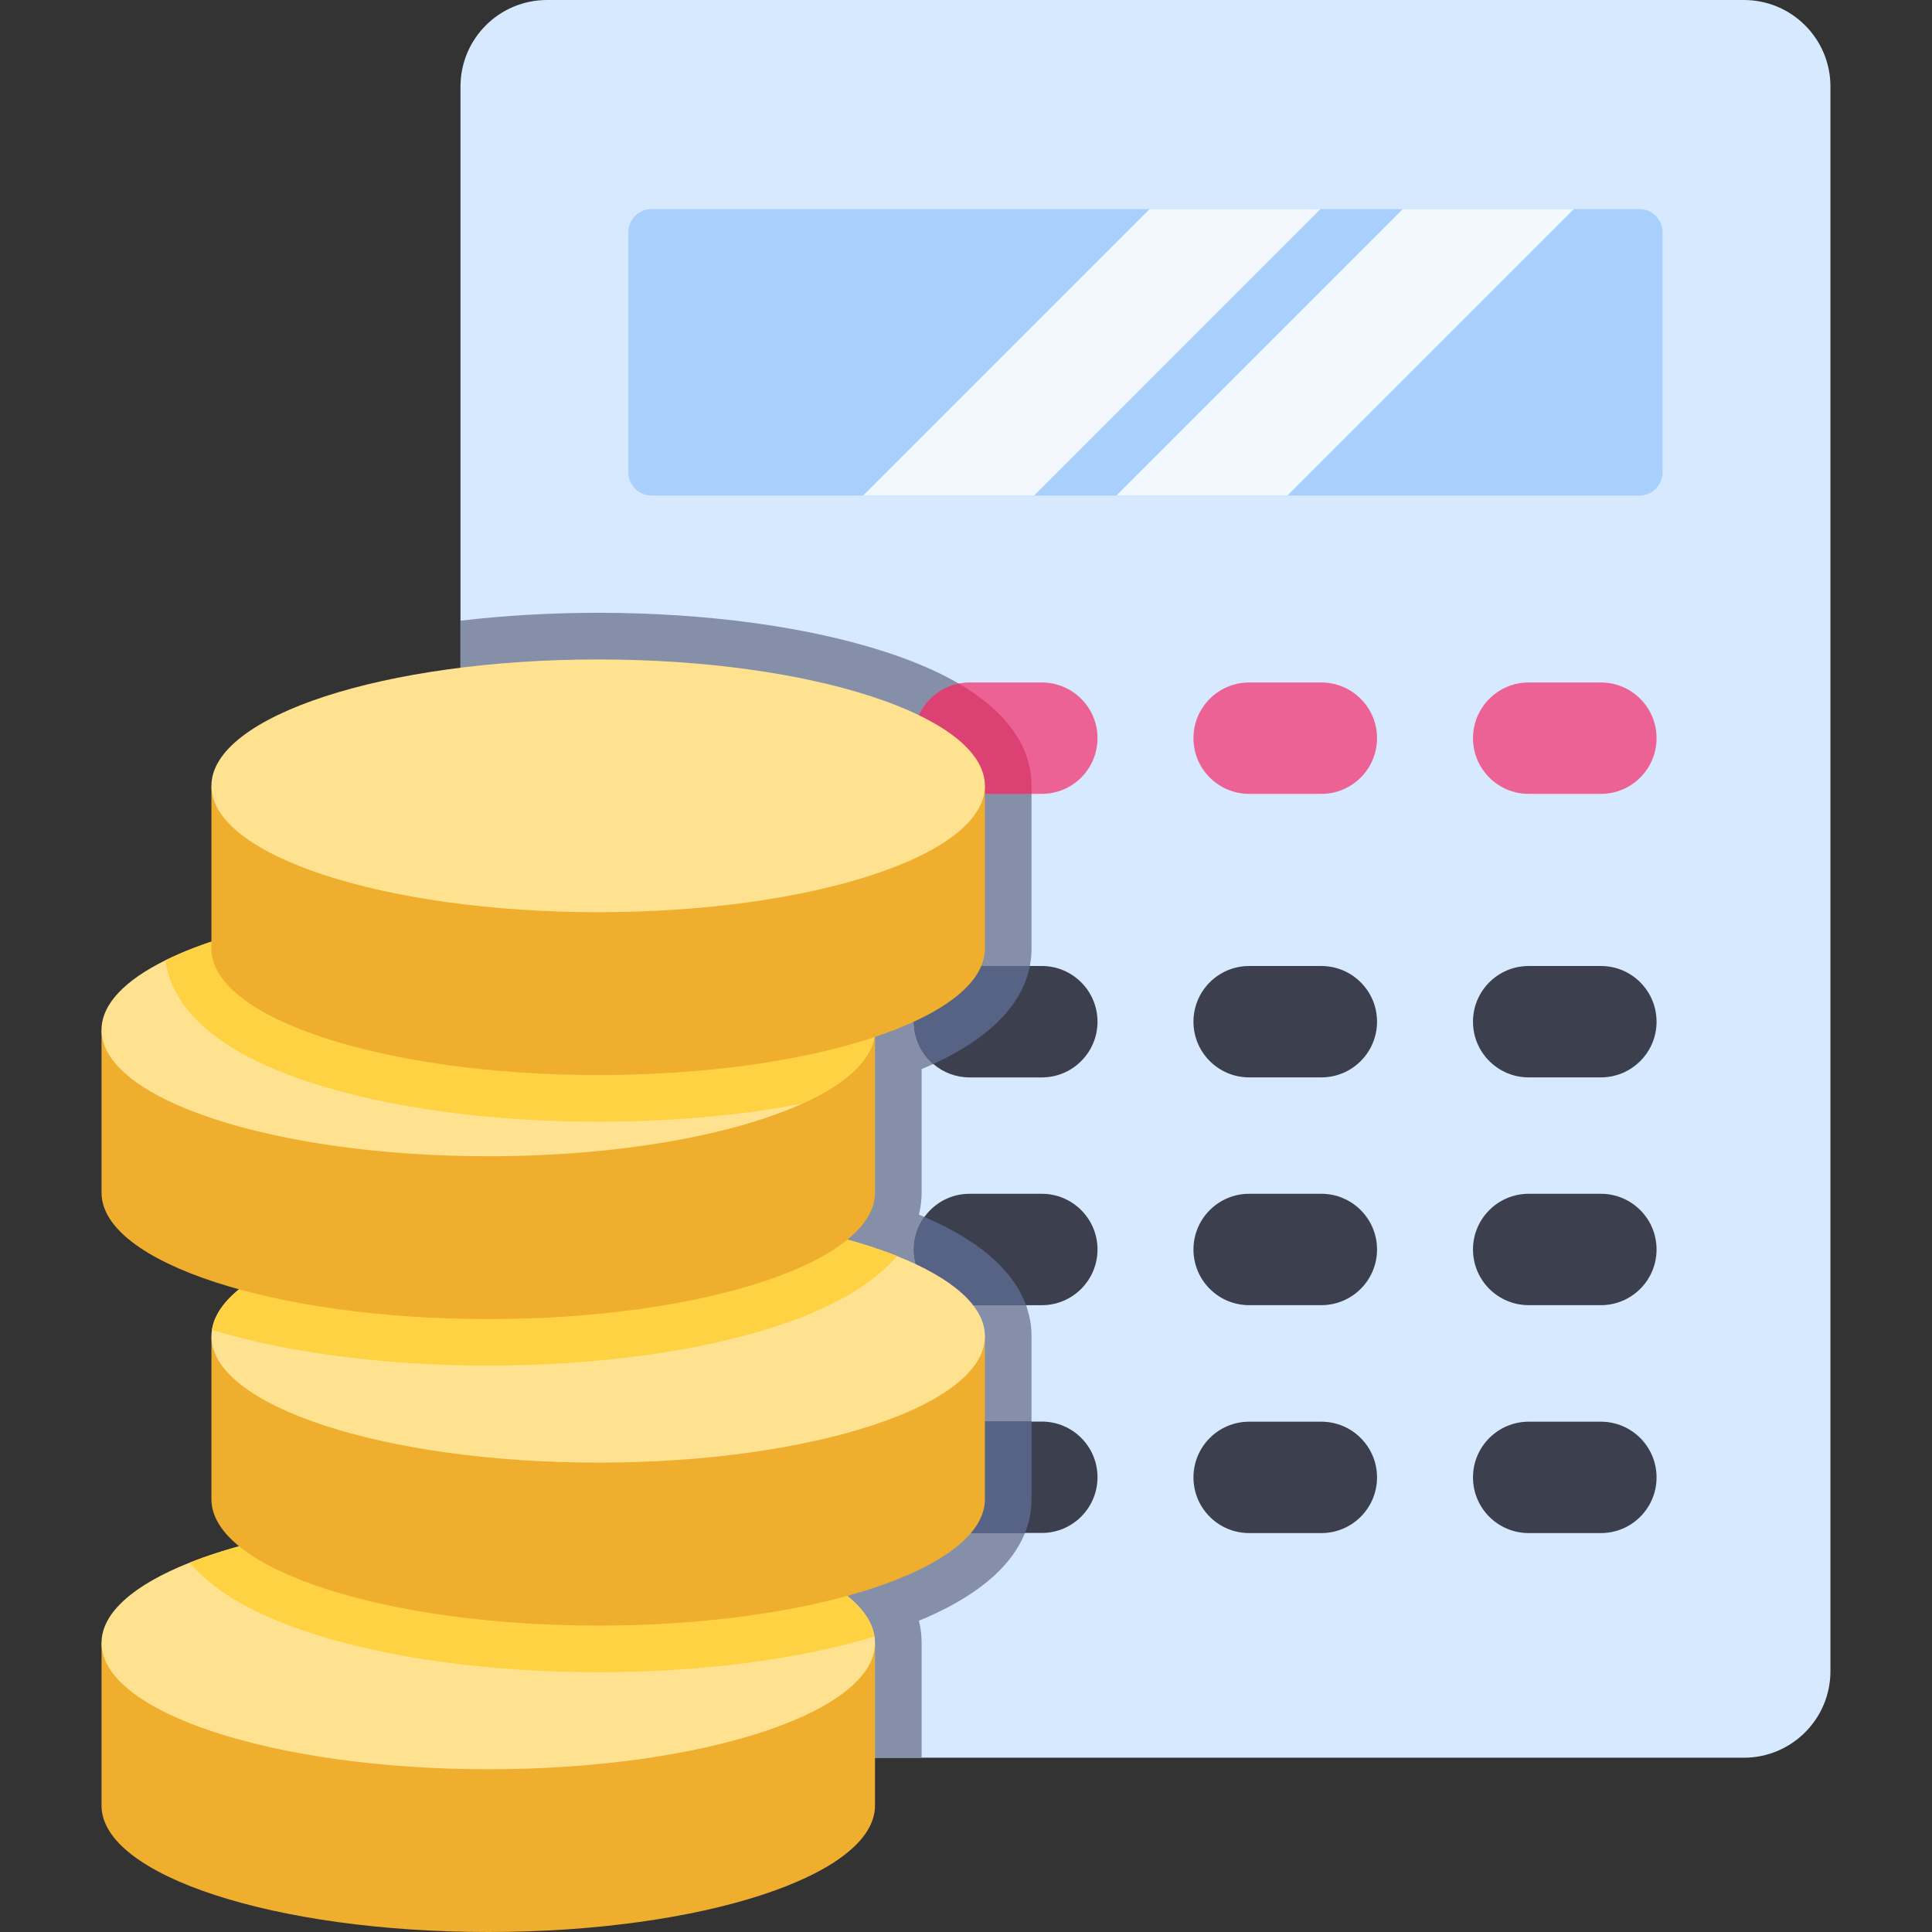 <svg width="60" height="60" viewBox="0 0 60 60" fill="none" xmlns="http://www.w3.org/2000/svg">
<rect x="0" y="0" width="60" height="60" fill="#333333" stroke="none"/>
<g clip-path="url(#clip0_11969_14876)">
<path d="M56.846 2.687V51.899C56.846 53.383 55.643 54.587 54.159 54.587H16.988C15.504 54.587 14.301 53.383 14.301 51.899V2.687C14.301 1.204 15.504 0 16.988 0H54.159C55.643 0 56.846 1.204 56.846 2.687Z" fill="#D7E9FE"/>
<path d="M28.622 37.036C28.622 37.251 28.598 37.48 28.538 37.721C31.398 38.899 32.035 40.398 32.035 41.499V46.555C32.035 47.655 31.398 49.154 28.538 50.333C28.598 50.573 28.622 50.802 28.622 51.017V54.584H16.988C15.504 54.584 14.301 53.381 14.301 51.897V19.276C15.658 19.116 17.1 19.031 18.577 19.031C21.933 19.031 25.109 19.465 27.519 20.252C31.252 21.472 32.035 23.183 32.035 24.405V29.461C32.035 30.549 31.41 32.03 28.622 33.202V37.036Z" fill="#8590A8"/>
<path d="M51.634 7.217V14.666C51.634 15.066 51.31 15.391 50.91 15.391H20.238C19.838 15.391 19.514 15.066 19.514 14.666V7.217C19.514 6.816 19.838 6.492 20.238 6.492H50.91C51.31 6.492 51.634 6.817 51.634 7.217Z" fill="#A9CFFD"/>
<path d="M41.011 6.492L32.114 15.391H26.803L35.702 6.492H41.011Z" fill="#F2F8FD"/>
<path d="M48.878 6.492L39.979 15.391H34.669L43.567 6.492H48.878Z" fill="#F2F8FD"/>
<path d="M23.672 24.654H21.431C20.476 24.654 19.701 23.88 19.701 22.925C19.701 21.97 20.476 21.195 21.431 21.195H23.672C24.628 21.195 25.402 21.97 25.402 22.925C25.402 23.88 24.628 24.654 23.672 24.654Z" fill="#ED6294"/>
<path d="M34.084 22.924C34.084 23.402 33.89 23.834 33.577 24.148C33.264 24.461 32.832 24.654 32.354 24.654H30.112C29.157 24.654 28.382 23.88 28.382 22.924C28.382 22.446 28.575 22.014 28.889 21.701C29.126 21.465 29.431 21.297 29.772 21.229C29.883 21.207 29.997 21.195 30.112 21.195H32.354C33.309 21.195 34.084 21.969 34.084 22.924Z" fill="#ED6294"/>
<path d="M32.035 24.407V24.655H30.112C29.157 24.655 28.382 23.882 28.382 22.925C28.382 22.447 28.575 22.015 28.889 21.703C29.126 21.466 29.431 21.298 29.772 21.23C31.59 22.287 32.035 23.485 32.035 24.407Z" fill="#DC4173"/>
<path d="M41.035 24.654H38.794C37.838 24.654 37.064 23.88 37.064 22.925C37.064 21.97 37.838 21.195 38.794 21.195H41.035C41.99 21.195 42.765 21.97 42.765 22.925C42.765 23.88 41.99 24.654 41.035 24.654Z" fill="#ED6294"/>
<path d="M49.717 24.654H47.475C46.52 24.654 45.745 23.88 45.745 22.925C45.745 21.97 46.52 21.195 47.475 21.195H49.717C50.672 21.195 51.446 21.97 51.446 22.925C51.446 23.88 50.672 24.654 49.717 24.654Z" fill="#ED6294"/>
<path d="M23.672 33.459H21.431C20.476 33.459 19.701 32.685 19.701 31.73C19.701 30.774 20.476 30 21.431 30H23.672C24.628 30 25.402 30.774 25.402 31.73C25.402 32.685 24.628 33.459 23.672 33.459Z" fill="#697491"/>
<path d="M34.084 31.73C34.084 32.207 33.89 32.64 33.577 32.953C33.264 33.267 32.832 33.46 32.354 33.46H30.112C29.684 33.46 29.289 33.304 28.987 33.044C28.616 32.726 28.382 32.255 28.382 31.73C28.382 31.253 28.575 30.82 28.889 30.507C29.202 30.193 29.636 30 30.112 30H32.354C33.309 30 34.084 30.775 34.084 31.73Z" fill="#3C3F4D"/>
<path d="M28.382 31.73C28.382 31.253 28.575 30.82 28.889 30.507C29.202 30.193 29.636 30 30.112 30H31.984C31.798 30.954 31.059 32.086 28.987 33.044C28.616 32.726 28.382 32.255 28.382 31.73Z" fill="#576384"/>
<path d="M41.035 33.459H38.794C37.838 33.459 37.064 32.685 37.064 31.73C37.064 30.774 37.838 30 38.794 30H41.035C41.99 30 42.765 30.774 42.765 31.73C42.765 32.685 41.99 33.459 41.035 33.459Z" fill="#3C3F4D"/>
<path d="M49.717 33.459H47.475C46.52 33.459 45.745 32.685 45.745 31.73C45.745 30.774 46.52 30 47.475 30H49.717C50.672 30 51.446 30.774 51.446 31.73C51.446 32.685 50.672 33.459 49.717 33.459Z" fill="#3C3F4D"/>
<path d="M23.672 40.533H21.431C20.476 40.533 19.701 39.759 19.701 38.804C19.701 37.849 20.476 37.074 21.431 37.074H23.672C24.628 37.074 25.402 37.849 25.402 38.804C25.402 39.759 24.628 40.533 23.672 40.533Z" fill="#697491"/>
<path d="M34.084 38.804C34.084 39.281 33.889 39.715 33.577 40.027C33.264 40.341 32.832 40.534 32.354 40.534H30.112C29.157 40.534 28.382 39.759 28.382 38.804C28.382 38.428 28.503 38.077 28.708 37.794C28.762 37.718 28.823 37.646 28.889 37.581C29.202 37.267 29.635 37.074 30.112 37.074H32.354C33.309 37.074 34.084 37.849 34.084 38.804Z" fill="#3C3F4D"/>
<path d="M28.382 38.803C28.382 38.427 28.503 38.077 28.708 37.793C30.674 38.638 31.538 39.638 31.864 40.533H30.112C29.157 40.533 28.382 39.758 28.382 38.803Z" fill="#576384"/>
<path d="M41.035 40.533H38.794C37.838 40.533 37.064 39.759 37.064 38.804C37.064 37.849 37.838 37.074 38.794 37.074H41.035C41.99 37.074 42.765 37.849 42.765 38.804C42.765 39.759 41.99 40.533 41.035 40.533Z" fill="#3C3F4D"/>
<path d="M49.717 40.533H47.475C46.52 40.533 45.745 39.759 45.745 38.804C45.745 37.849 46.52 37.074 47.475 37.074H49.717C50.672 37.074 51.446 37.849 51.446 38.804C51.446 39.759 50.672 40.533 49.717 40.533Z" fill="#3C3F4D"/>
<path d="M23.672 47.608H21.431C20.476 47.608 19.701 46.833 19.701 45.878C19.701 44.923 20.476 44.148 21.431 44.148H23.672C24.628 44.148 25.402 44.923 25.402 45.878C25.402 46.833 24.628 47.608 23.672 47.608Z" fill="#697491"/>
<path d="M34.084 45.877C34.084 46.354 33.89 46.787 33.577 47.1C33.264 47.414 32.832 47.607 32.354 47.607H30.112C29.157 47.607 28.382 46.832 28.382 45.877C28.382 45.4 28.575 44.968 28.889 44.654C29.202 44.342 29.636 44.148 30.112 44.148H32.354C33.309 44.148 34.084 44.922 34.084 45.877Z" fill="#3C3F4D"/>
<path d="M30.112 44.152H32.035V46.56C32.035 46.882 31.981 47.238 31.831 47.611H30.112C29.157 47.611 28.382 46.836 28.382 45.881C28.382 45.404 28.575 44.972 28.889 44.658C29.202 44.346 29.636 44.152 30.112 44.152Z" fill="#576384"/>
<path d="M41.035 47.611H38.794C37.838 47.611 37.064 46.837 37.064 45.882C37.064 44.927 37.838 44.152 38.794 44.152H41.035C41.99 44.152 42.765 44.927 42.765 45.882C42.765 46.837 41.99 47.611 41.035 47.611Z" fill="#3C3F4D"/>
<path d="M49.717 47.611H47.475C46.52 47.611 45.745 46.837 45.745 45.882C45.745 44.927 46.52 44.152 47.475 44.152H49.717C50.672 44.152 51.446 44.927 51.446 45.882C51.446 46.837 50.672 47.611 49.717 47.611Z" fill="#3C3F4D"/>
<path d="M3.153 51.02V56.075C3.153 58.243 8.531 60 15.164 60C21.797 60 27.174 58.243 27.174 56.075V51.02H3.153Z" fill="#EFAE2E"/>
<path d="M27.174 51.021C27.174 53.189 21.797 54.946 15.164 54.946C8.53 54.946 3.153 53.189 3.153 51.021C3.153 50.076 4.178 49.208 5.885 48.531C8.087 47.655 11.427 47.098 15.164 47.098C21.593 47.098 26.843 48.748 27.158 50.823C27.169 50.888 27.174 50.955 27.174 51.021Z" fill="#FFE28F"/>
<path d="M27.159 50.823C24.797 51.539 21.768 51.931 18.578 51.931C15.22 51.931 12.044 51.498 9.634 50.711C7.68 50.072 6.534 49.298 5.886 48.531C8.088 47.655 11.427 47.098 15.165 47.098C21.593 47.098 26.843 48.748 27.159 50.823Z" fill="#FFD243"/>
<path d="M6.566 41.504V46.56C6.566 48.727 11.944 50.484 18.577 50.484C25.21 50.484 30.587 48.727 30.587 46.56V41.504H6.566Z" fill="#EFAE2E"/>
<path d="M30.587 41.499C30.587 43.666 25.21 45.423 18.577 45.423C11.944 45.423 6.566 43.666 6.566 41.499C6.566 41.433 6.571 41.366 6.582 41.301C6.897 39.225 12.148 37.574 18.577 37.574C22.315 37.574 25.653 38.132 27.855 39.007C29.562 39.685 30.587 40.553 30.587 41.499Z" fill="#FFE28F"/>
<path d="M27.855 39.007C27.207 39.775 26.062 40.549 24.106 41.188C21.696 41.975 18.52 42.409 15.164 42.409C11.972 42.409 8.943 42.017 6.582 41.301C6.897 39.225 12.147 37.574 18.577 37.574C22.314 37.574 25.652 38.132 27.855 39.007Z" fill="#FFD243"/>
<path d="M3.153 31.984V37.04C3.153 39.208 8.531 40.965 15.164 40.965C21.797 40.965 27.174 39.208 27.174 37.04V31.984H3.153Z" fill="#EFAE2E"/>
<path d="M27.174 31.983C27.174 32.839 26.337 33.63 24.916 34.275C22.736 35.263 19.181 35.908 15.164 35.908C8.53 35.908 3.153 34.15 3.153 31.983C3.153 31.184 3.885 30.44 5.14 29.821C7.289 28.759 10.976 28.059 15.164 28.059C21.797 28.059 27.174 29.816 27.174 31.983Z" fill="#FFE28F"/>
<path d="M27.174 31.983C27.174 32.839 26.337 33.63 24.916 34.275C23.003 34.641 20.831 34.836 18.577 34.836C15.22 34.836 12.045 34.403 9.634 33.616C6.254 32.511 5.291 31.003 5.141 29.821C7.289 28.759 10.976 28.059 15.164 28.059C21.797 28.059 27.174 29.817 27.174 31.983Z" fill="#FFD243"/>
<path d="M6.566 24.406V29.462C6.566 31.629 11.944 33.386 18.577 33.386C25.21 33.386 30.587 31.63 30.587 29.462V24.406H6.566Z" fill="#EFAE2E"/>
<path d="M18.576 28.329C25.21 28.329 30.587 26.572 30.587 24.405C30.587 22.238 25.21 20.48 18.576 20.48C11.943 20.48 6.566 22.238 6.566 24.405C6.566 26.572 11.943 28.329 18.576 28.329Z" fill="#FFE28F"/>
</g>
<defs>
<clipPath id="clip0_11969_14876">
<rect width="60" height="60" fill="white"/>
</clipPath>
</defs>
</svg>
